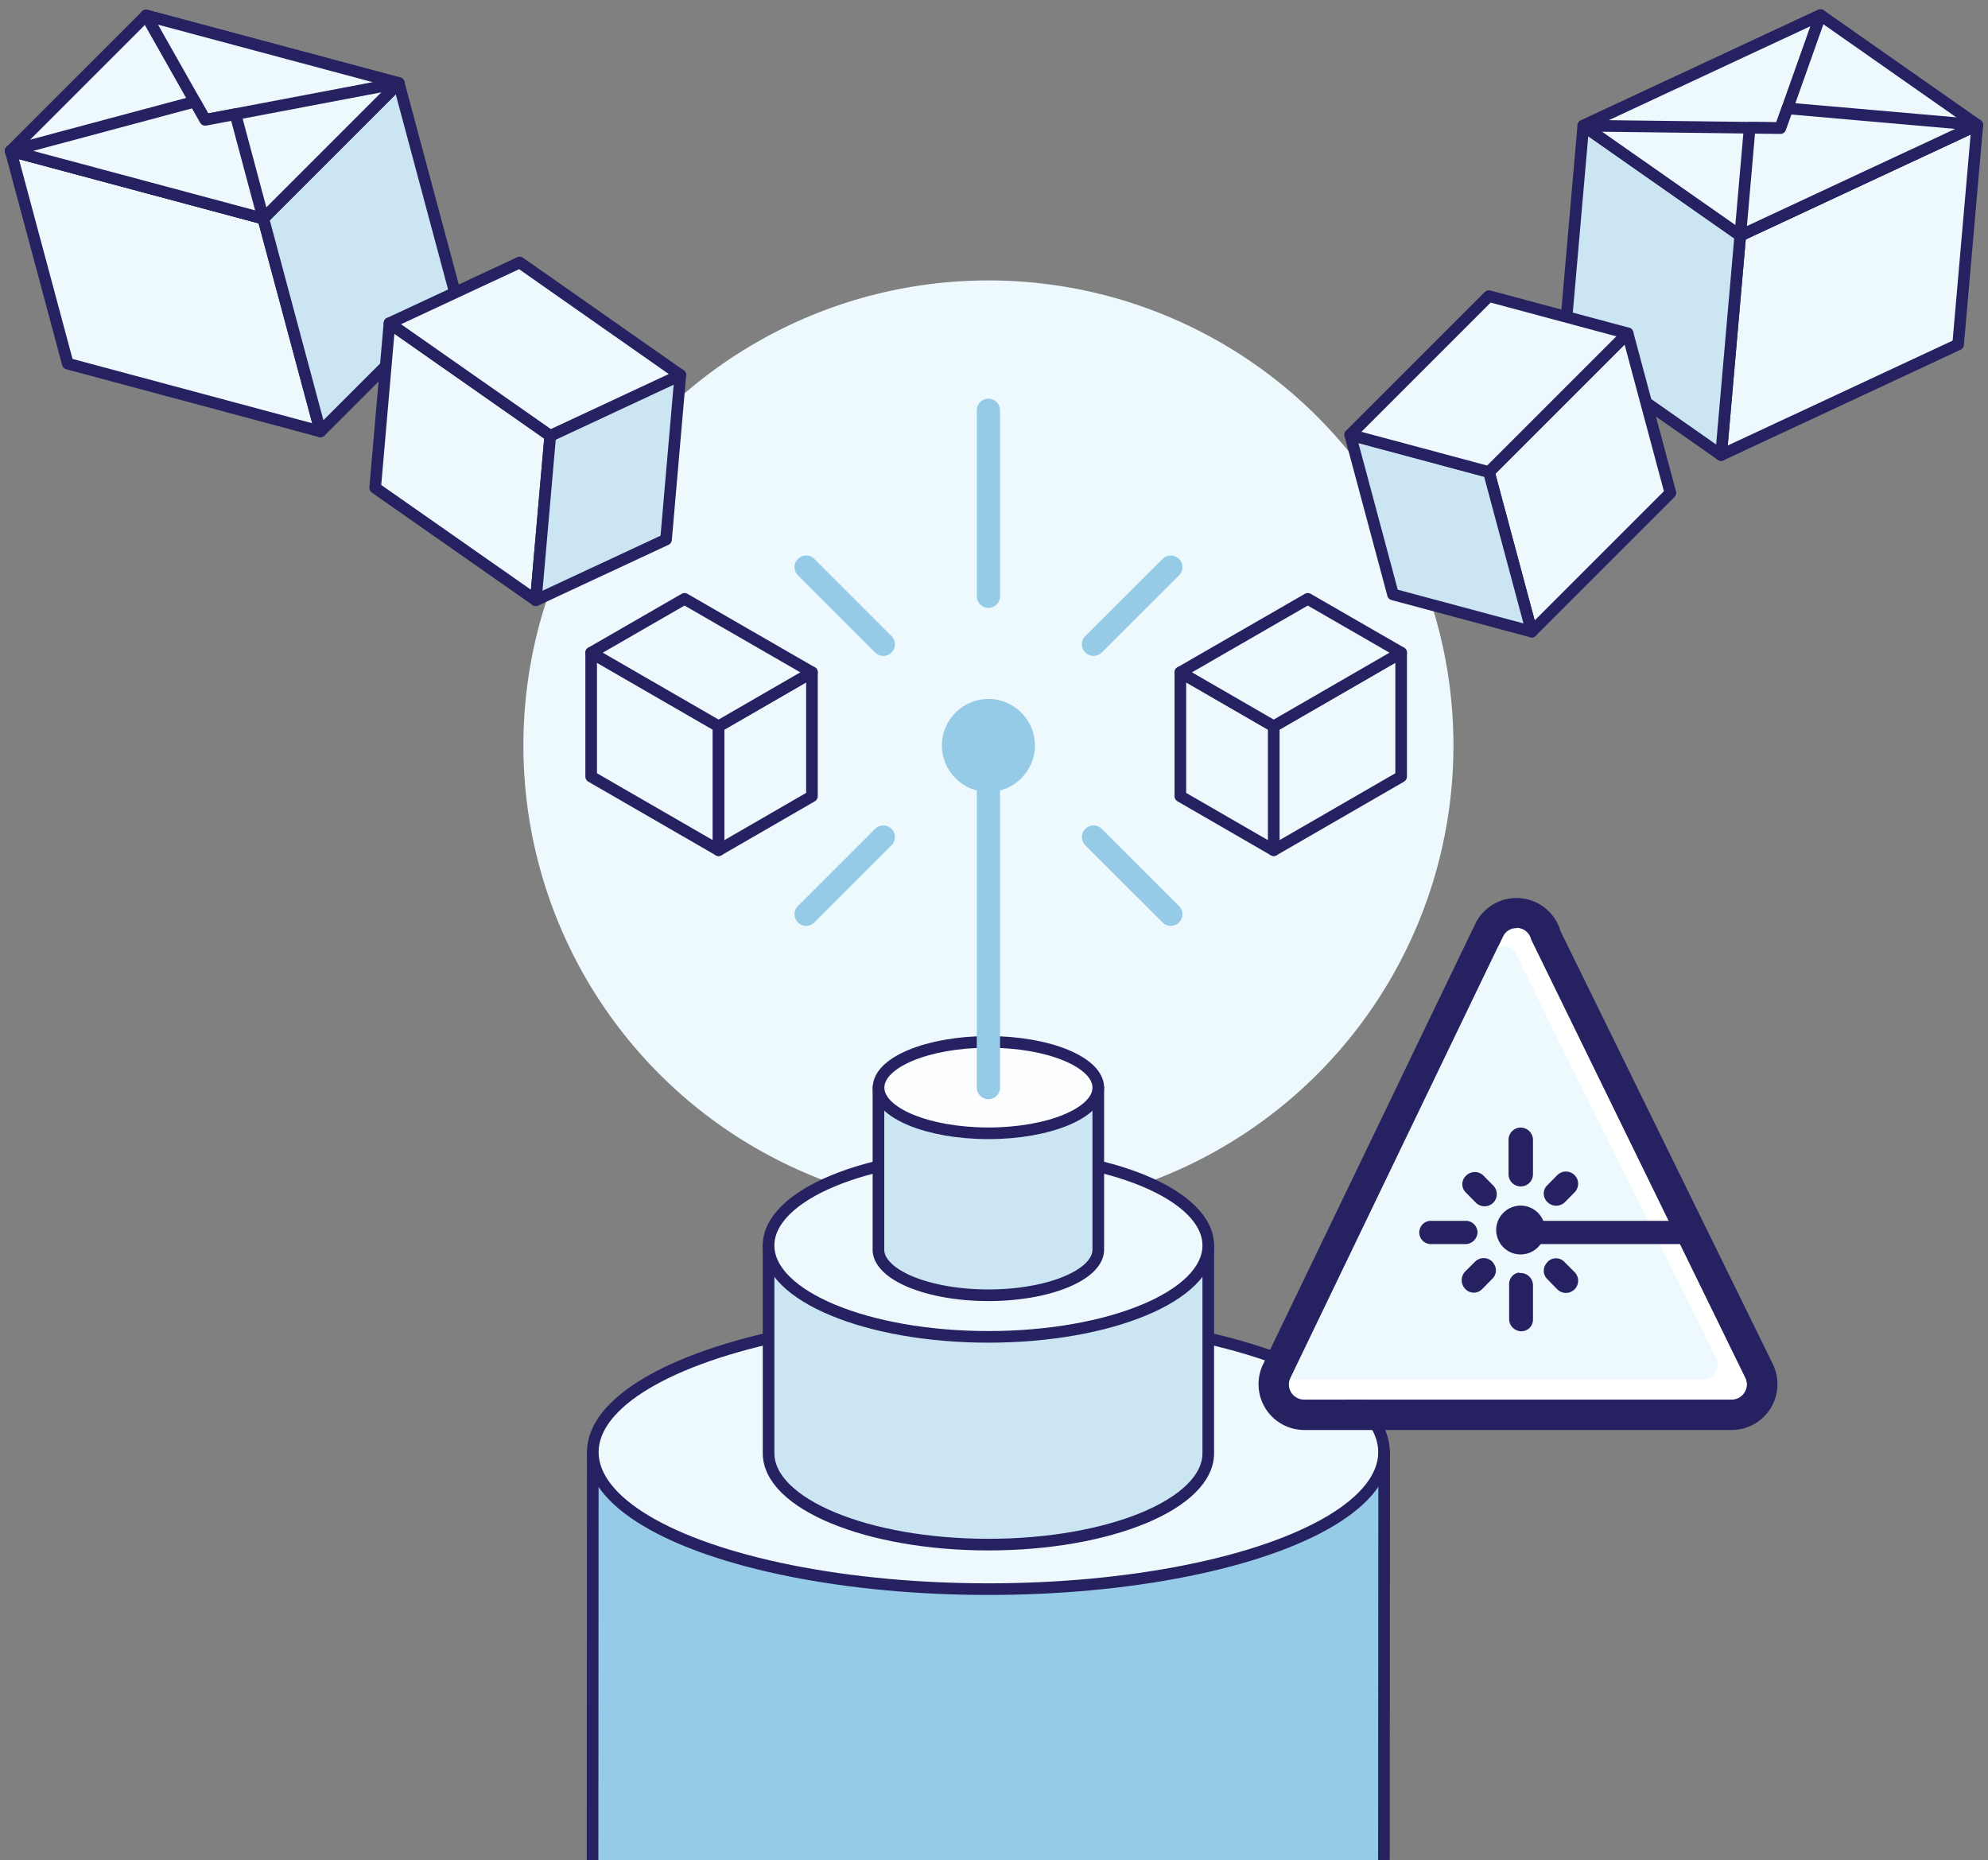 <svg xmlns="http://www.w3.org/2000/svg" viewBox="0 0 171 160">
  <rect x="0" y="0" width="171" height="160" fill="#808080" stroke="none"/>
  <defs>
    <style>
      .cls-1, .cls-3, .cls-5 {
        fill: #eef9fe;
      }

      .cls-2, .cls-8 {
        fill: #96cbe7;
      }

      .cls-2, .cls-3, .cls-4, .cls-5, .cls-9 {
        stroke: #262261;
      }

      .cls-10, .cls-2, .cls-3, .cls-4, .cls-5, .cls-9 {
        stroke-linejoin: round;
      }

      .cls-4 {
        fill: #cbe5f3;
      }

      .cls-10, .cls-5 {
        stroke-linecap: round;
      }

      .cls-6 {
        fill: #fff;
      }

      .cls-7 {
        fill: #262261;
      }

      .cls-9 {
        fill: #fbfdff;
      }

      .cls-10 {
        fill: none;
        stroke: #96cbe7;
        stroke-width: 2px;
      }
    </style>
  </defs>
  <g id="_1B" data-name="1B">
    <g>
      <circle class="cls-1" cx="85.02" cy="64.12" r="40"/>
      <g>
        <polyline class="cls-2" points="50.97 159.99 50.99 124.9 119.06 124.91 119.04 160"/>
        <ellipse class="cls-3" cx="85.02" cy="124.91" rx="34.03" ry="11.78"/>
      </g>
      <g>
        <g>
          <polygon class="cls-3" points="5.83 31.28 27.56 37.11 22.65 18.8 0.92 12.98 5.83 31.28"/>
          <polygon class="cls-4" points="39.21 25.46 27.56 37.11 22.65 18.8 34.3 7.15 39.21 25.46"/>
          <polygon class="cls-3" points="12.57 1.33 0.92 12.98 22.65 18.8 34.3 7.15 12.57 1.33"/>
          <polygon class="cls-5" points="34.3 7.15 17.65 10.31 12.57 1.33 34.3 7.15"/>
        </g>
        <polygon class="cls-5" points="22.65 18.8 20.25 9.82 17.65 10.31 16.76 8.74 0.92 12.98 22.65 18.8"/>
      </g>
      <g>
        <polygon class="cls-3" points="32.27 41.96 46.09 51.63 47.33 37.48 33.5 27.8 32.27 41.96"/>
        <polygon class="cls-4" points="57.29 46.41 46.09 51.63 47.33 37.48 58.52 32.26 57.29 46.41"/>
        <polygon class="cls-3" points="44.7 22.58 33.5 27.8 47.33 37.48 58.52 32.26 44.7 22.58"/>
      </g>
      <g>
        <polygon class="cls-3" points="50.85 66.8 61.81 73.13 61.81 62.47 50.85 56.14 50.85 66.8"/>
        <polygon class="cls-3" points="69.84 68.49 61.81 73.13 61.81 62.47 69.84 57.83 69.84 68.49"/>
        <polygon class="cls-3" points="58.88 51.51 50.85 56.14 61.81 62.47 69.84 57.83 58.88 51.51"/>
      </g>
      <g>
        <g>
          <polygon class="cls-3" points="168.43 29.63 148.04 39.14 149.69 20.26 170.08 10.75 168.43 29.63"/>
          <polygon class="cls-4" points="134.54 29.69 148.04 39.14 149.69 20.26 136.19 10.81 134.54 29.69"/>
          <polygon class="cls-3" points="156.59 1.3 170.08 10.75 149.69 20.26 136.19 10.81 156.59 1.3"/>
          <polygon class="cls-5" points="136.19 10.81 153.14 11.02 156.59 1.3 136.19 10.81"/>
        </g>
        <polygon class="cls-5" points="149.69 20.26 150.5 10.99 153.14 11.02 153.75 9.32 170.08 10.75 149.69 20.26"/>
      </g>
      <g>
        <polygon class="cls-3" points="143.68 42.4 131.75 54.33 128.07 40.6 140 28.67 143.68 42.4"/>
        <polygon class="cls-4" points="119.82 51.13 131.75 54.33 128.07 40.6 116.14 37.4 119.82 51.13"/>
        <polygon class="cls-3" points="128.07 25.47 140 28.67 128.07 40.6 116.14 37.4 128.07 25.47"/>
      </g>
      <g>
        <polygon class="cls-3" points="120.52 66.8 109.56 73.13 109.56 62.47 120.52 56.14 120.52 66.8"/>
        <polygon class="cls-3" points="101.53 68.49 109.56 73.13 109.56 62.47 101.53 57.83 101.53 68.49"/>
        <polygon class="cls-3" points="112.49 51.51 120.52 56.14 109.56 62.47 101.53 57.83 112.49 51.51"/>
      </g>
      <g>
        <path class="cls-6" d="M130.45,79.85a1.26,1.26,0,0,0-1.18.75L111,118.51a1.31,1.31,0,0,0,1.18,1.88l36.77,0a1.27,1.27,0,0,0,1.11-.62,1.25,1.25,0,0,0,.07-1.26L131.71,80.81a1.29,1.29,0,0,0-1.15-1h-.11"/>
        <path class="cls-1" d="M129.24,81.35a1.28,1.28,0,0,0-1.19.74l-18.26,34.69a1.31,1.31,0,0,0,1.18,1.88h35.52a1.3,1.3,0,0,0,1-.52,1.31,1.31,0,0,0,.22-1.15L130.5,82.3a1.26,1.26,0,0,0-1.15-.94"/>
        <path class="cls-7" d="M128.72,106.13a2.11,2.11,0,0,1,2.08-2.43h0a2.1,2.1,0,0,1,0,4.2h0a2.09,2.09,0,0,1-2.07-1.76"/>
        <path class="cls-7" d="M130.65,97a1.06,1.06,0,0,1,1.21,1v3a1,1,0,1,1-2.1,0l0-3a1.05,1.05,0,0,1,.88-1"/>
        <path class="cls-7" d="M130.65,109.51a1.06,1.06,0,0,1,1.21,1v3a1,1,0,0,1-1,1,1.06,1.06,0,0,1-1.05-1.06l0-3a1,1,0,0,1,.88-1"/>
        <path class="cls-7" d="M127.08,105.8a1.05,1.05,0,0,1-1,1.21h-3a1,1,0,0,1-1-1,1,1,0,0,1,1-1l3,0a1,1,0,0,1,1,.88"/>
        <path class="cls-7" d="M145.58,105.8a1.05,1.05,0,0,1-1,1.21h-12a1,1,0,0,1-1-1,1,1,0,0,1,1-1l12,0a1.05,1.05,0,0,1,1,.88"/>
        <path class="cls-7" d="M128.55,103.33a1.06,1.06,0,0,1-1.6.12l-.84-.85a1,1,0,0,1,0-1.48,1.06,1.06,0,0,1,1.49,0l.84.85a1.06,1.06,0,0,1,.11,1.36"/>
        <path class="cls-7" d="M133,103.28a1.07,1.07,0,0,0,1.6.13l.84-.85a1.05,1.05,0,1,0-1.49-1.48l-.84.85a1,1,0,0,0-.11,1.35"/>
        <path class="cls-7" d="M128.47,108.65a1.05,1.05,0,0,0-1.59-.13l-.85.85a1.07,1.07,0,0,0,0,1.49,1,1,0,0,0,1.48,0l.84-.85a1,1,0,0,0,.11-1.35"/>
        <path class="cls-7" d="M133,108.69a1,1,0,0,1,1.59-.12l.85.85a1.05,1.05,0,0,1-1.49,1.48l-.84-.86a1,1,0,0,1-.11-1.35"/>
        <path class="cls-7" d="M131.71,80.81a1.29,1.29,0,0,0-1.15-1h-.11a1.26,1.26,0,0,0-1.18.75L111,118.51a1.27,1.27,0,0,0,.07,1.27,1.32,1.32,0,0,0,1.11.61l36.77,0a1.27,1.27,0,0,0,1.11-.62,1.25,1.25,0,0,0,.07-1.26ZM112.18,123a3.94,3.94,0,0,1-3.54-5.64L126.9,79.46a3.94,3.94,0,0,1,7.33.63l18.27,37.26A3.94,3.94,0,0,1,149,123Z"/>
      </g>
      <circle class="cls-8" cx="85.02" cy="64.12" r="4"/>
      <path class="cls-4" d="M103.93,107.13H66.11V125h0c0,4.34,8.47,7.86,18.91,7.86s18.91-3.52,18.91-7.86c0,0,0-.07,0-.1Z"/>
      <ellipse class="cls-3" cx="85.02" cy="107.13" rx="18.91" ry="7.86"/>
      <path class="cls-4" d="M94.47,93.55H75.56v13.93h0c0,2.17,4.24,3.93,9.46,3.93s9.45-1.76,9.45-3.93a.11.11,0,0,0,0,0Z"/>
      <ellipse class="cls-9" cx="85.02" cy="93.55" rx="9.45" ry="3.93"/>
      <g>
        <line class="cls-10" x1="69.34" y1="78.64" x2="75.98" y2="72"/>
        <line class="cls-10" x1="100.71" y1="78.64" x2="94.06" y2="72"/>
        <g>
          <line class="cls-10" x1="85.02" y1="35.29" x2="85.02" y2="51.29"/>
          <line class="cls-10" x1="69.34" y1="48.78" x2="75.98" y2="55.42"/>
          <line class="cls-10" x1="100.71" y1="48.78" x2="94.06" y2="55.42"/>
        </g>
        <line class="cls-10" x1="85.02" y1="93.55" x2="85.02" y2="64.12"/>
      </g>
    </g>
  </g>
</svg>
